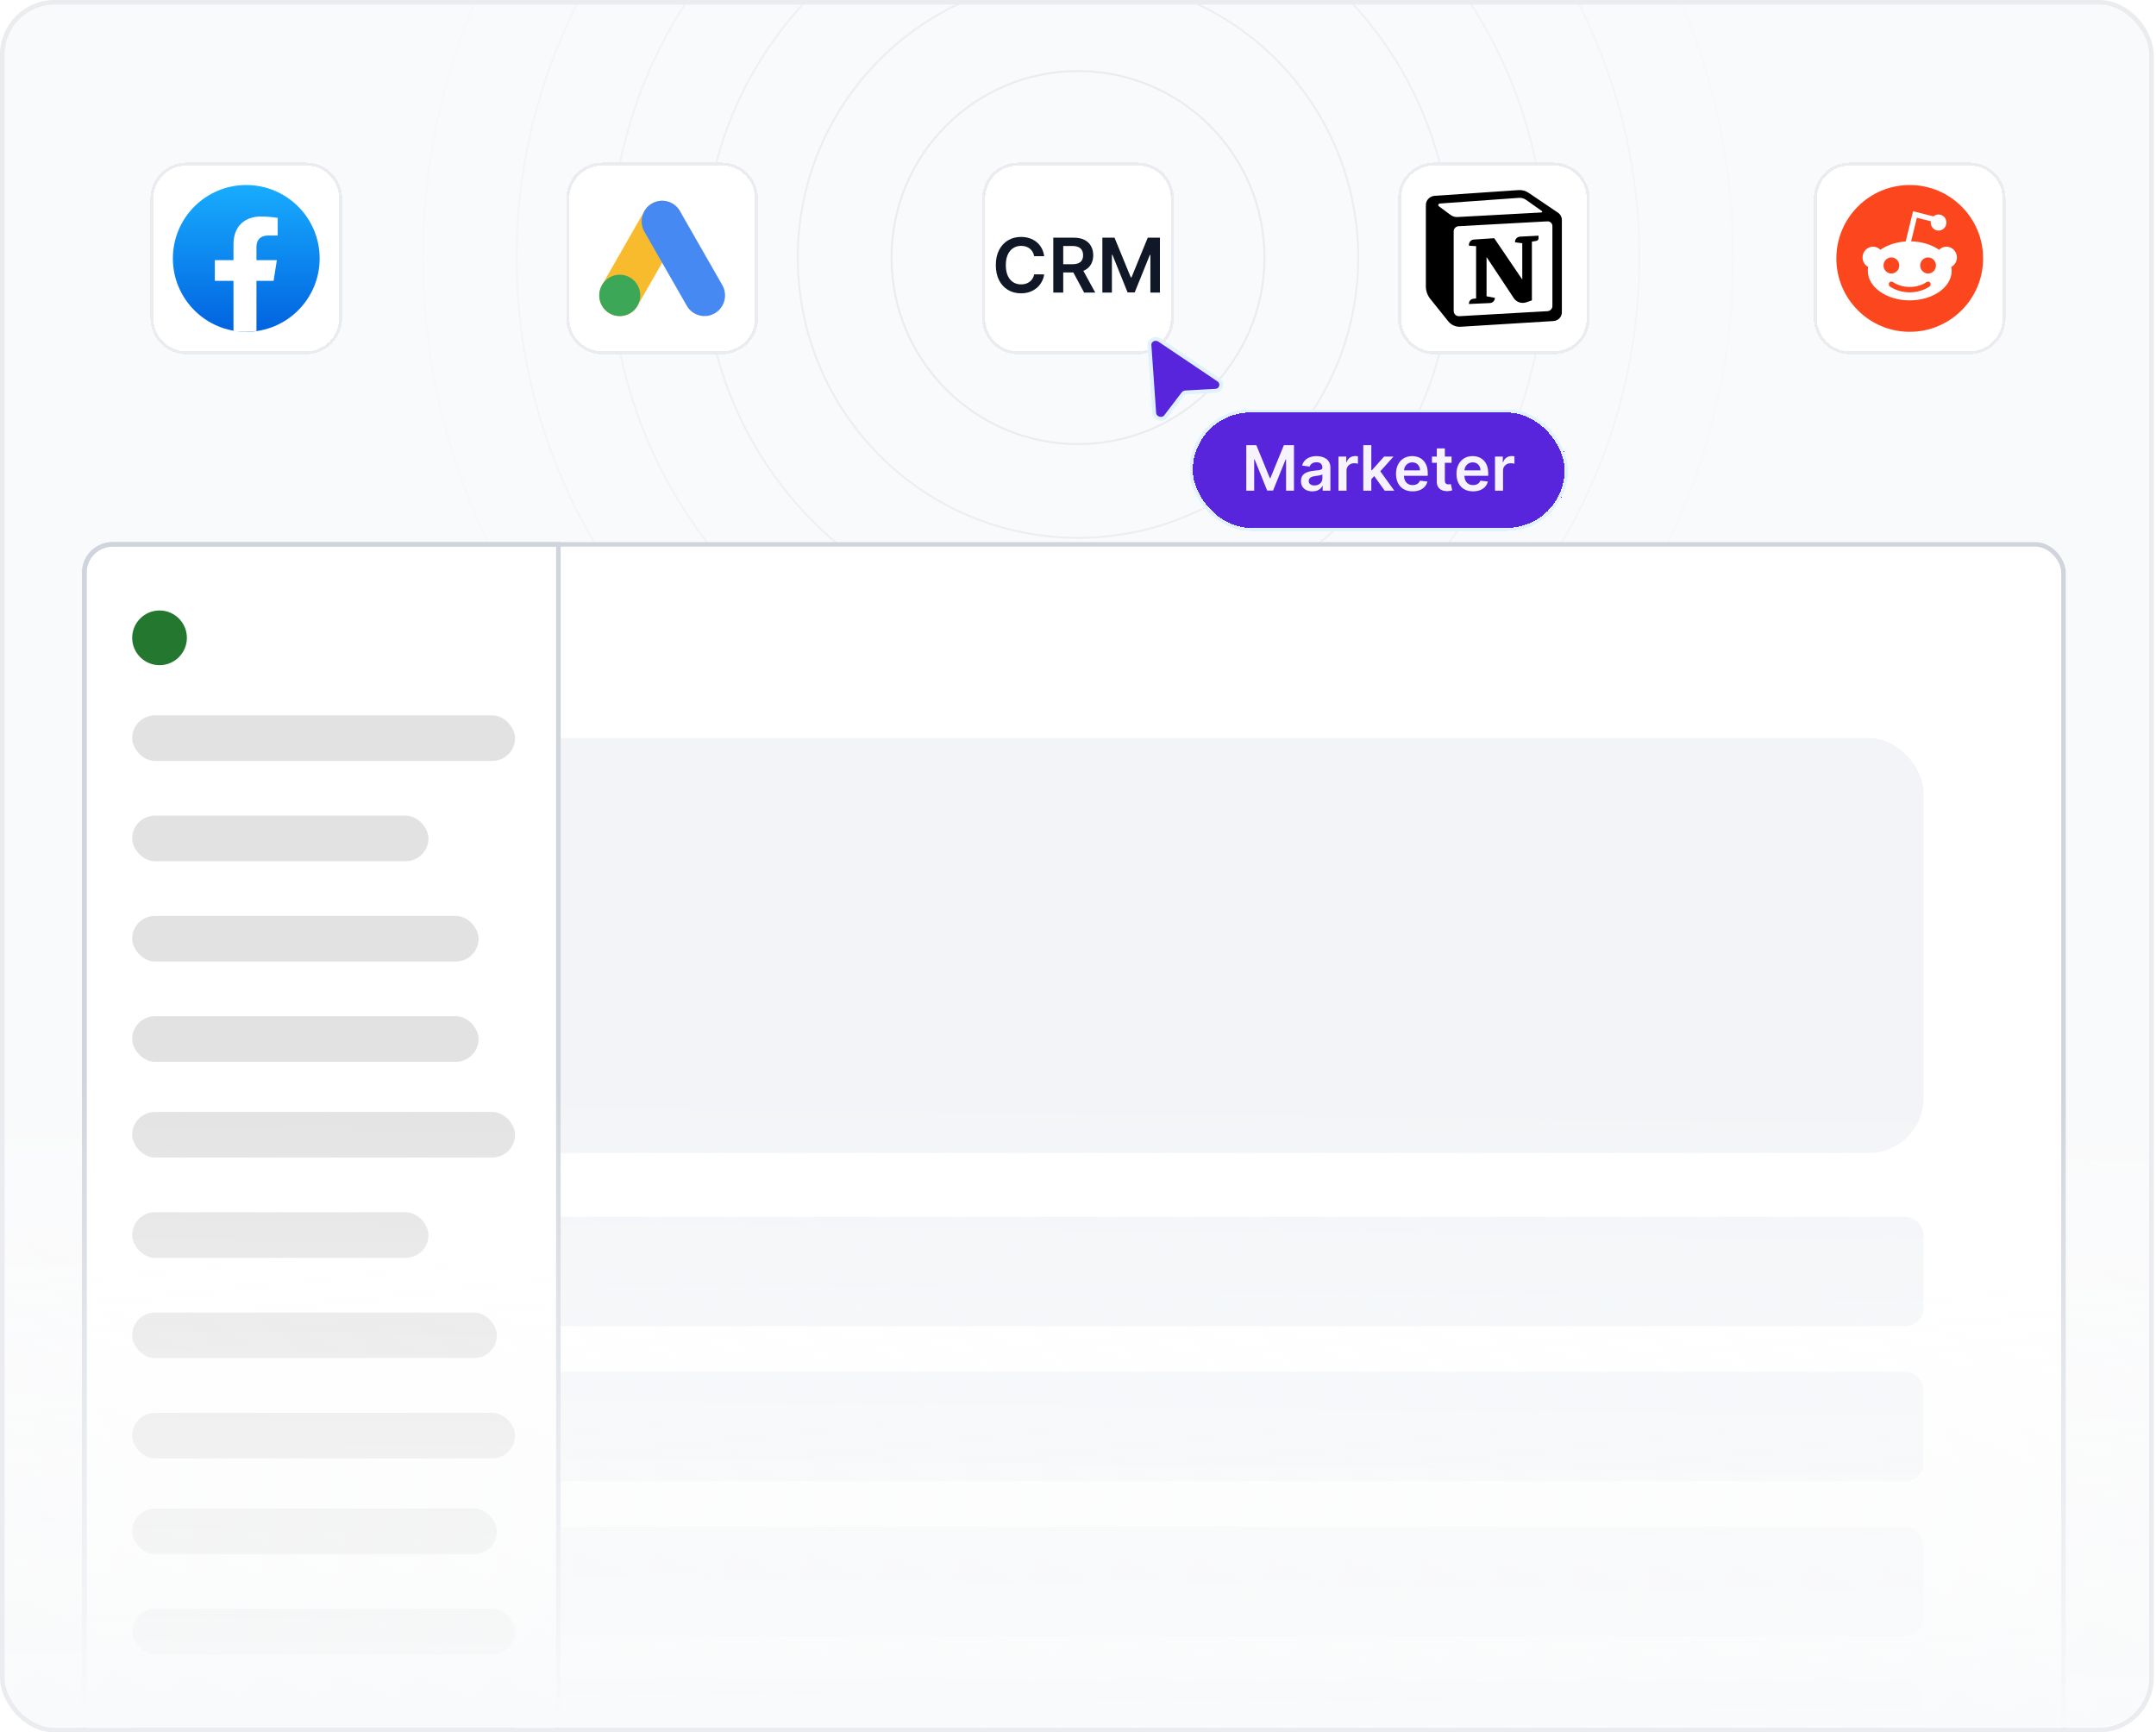 <svg width="473" height="380" viewBox="0 0 473 380" fill="none" xmlns="http://www.w3.org/2000/svg">
<g clip-path="url(#clip0_9365_3944)">
<rect width="472.5" height="380" rx="12" fill="#F9FAFB"/>
<mask id="mask0_9365_3944" style="mask-type:alpha" maskUnits="userSpaceOnUse" x="72" y="-108" width="329" height="329">
<rect width="329" height="329" transform="translate(72 -108)" fill="url(#paint0_radial_9365_3944)"/>
</mask>
<g mask="url(#mask0_9365_3944)">
<circle cx="236.5" cy="56.5" r="20.348" stroke="#E4E7EC" stroke-width="0.428"/>
<circle cx="236.5" cy="56.5" r="40.911" stroke="#E4E7EC" stroke-width="0.428"/>
<circle cx="236.5" cy="56.5" r="61.473" stroke="#E4E7EC" stroke-width="0.428"/>
<circle cx="236.5" cy="56.5" r="82.036" stroke="#E4E7EC" stroke-width="0.428"/>
<circle cx="236.5" cy="56.5" r="102.598" stroke="#E4E7EC" stroke-width="0.428"/>
<circle cx="236.5" cy="56.5" r="123.161" stroke="#E4E7EC" stroke-width="0.428"/>
<circle cx="236.5" cy="56.5" r="143.723" stroke="#E4E7EC" stroke-width="0.428"/>
<circle cx="236.5" cy="56.5" r="164.286" stroke="#E4E7EC" stroke-width="0.428"/>
</g>
<g filter="url(#filter0_d_9365_3944)">
<g clip-path="url(#clip1_9365_3944)">
<rect x="18" y="118" width="435.2" height="272" rx="6.689" fill="white"/>
<rect x="84" y="161" width="338" height="91" rx="12" fill="#F2F4F7"/>
<rect x="84" y="266" width="338" height="24" rx="4" fill="#F2F4F7"/>
<rect x="84" y="300" width="338" height="24" rx="4" fill="#F2F4F7"/>
<rect x="84" y="334" width="338" height="24" rx="4" fill="#F2F4F7"/>
<rect x="84" y="368" width="338" height="24" rx="4" fill="#F2F4F7"/>
<g clip-path="url(#clip2_9365_3944)">
<path d="M18 124.69C18 120.995 20.995 118 24.69 118H123V390H24.69C20.995 390 18 387.005 18 383.31V124.69Z" fill="white"/>
<circle cx="35" cy="139" r="6" fill="#23772F"/>
<rect x="29" y="156" width="84" height="10" rx="5" fill="#E2E2E2"/>
<rect x="29" y="178" width="65" height="10" rx="5" fill="#E2E2E2"/>
<rect x="29" y="200" width="76" height="10" rx="5" fill="#E2E2E2"/>
<rect x="29" y="222" width="76" height="10" rx="5" fill="#E2E2E2"/>
<rect x="29" y="243" width="84" height="10" rx="5" fill="#E2E2E2"/>
<rect x="29" y="265" width="65" height="10" rx="5" fill="#E2E2E2"/>
<rect x="29" y="287" width="80" height="10" rx="5" fill="#E2E2E2"/>
<rect x="29" y="309" width="84" height="10" rx="5" fill="#E2E2E2"/>
<rect x="29" y="330" width="80" height="10" rx="5" fill="#E2E2E2"/>
<rect x="29" y="352" width="84" height="10" rx="5" fill="#E2E2E2"/>
<rect x="29" y="374" width="84" height="10" rx="5" fill="#E2E2E2"/>
</g>
<path d="M18.5 124.69C18.5 121.271 21.271 118.5 24.69 118.5H122.5V389.5H24.69C21.271 389.5 18.5 386.729 18.5 383.31V124.69Z" stroke="#D0D5DD"/>
</g>
<rect x="18.5" y="118.5" width="434.2" height="271" rx="6.189" stroke="#D0D5DD"/>
</g>
<rect x="-46" y="238" width="565" height="141" fill="url(#paint1_linear_9365_3944)"/>
<g filter="url(#filter1_d_9365_3944)">
<path d="M33 42.886C33 38.531 36.531 35 40.886 35H67.171C71.525 35 75.056 38.531 75.056 42.886V69.171C75.056 73.525 71.525 77.056 67.171 77.056H40.886C36.531 77.056 33 73.525 33 69.171V42.886Z" fill="white" shape-rendering="crispEdges"/>
<path d="M33.329 42.886C33.329 38.712 36.712 35.329 40.886 35.329H67.171C71.344 35.329 74.727 38.712 74.727 42.886V69.171C74.727 73.344 71.344 76.727 67.171 76.727H40.886C36.712 76.727 33.329 73.344 33.329 69.171V42.886Z" stroke="#EAECF0" stroke-width="0.657" shape-rendering="crispEdges"/>
<circle cx="54.028" cy="56.028" r="16.1" fill="url(#paint2_linear_9365_3944)"/>
<path d="M60.024 60.952L60.739 56.408H56.265V53.46C56.265 52.217 56.889 51.004 58.892 51.004H60.928V47.135C60.928 47.135 59.081 46.828 57.317 46.828C53.631 46.828 51.224 49.005 51.224 52.944V56.408H47.128V60.952H51.224V71.937C52.046 72.063 52.888 72.127 53.744 72.127C54.601 72.127 55.443 72.063 56.265 71.937V60.952H60.024Z" fill="white"/>
</g>
<g filter="url(#filter2_d_9365_3944)">
<path d="M124.236 42.886C124.236 38.531 127.767 35 132.122 35H158.407C162.762 35 166.292 38.531 166.292 42.886V69.171C166.292 73.525 162.762 77.056 158.407 77.056H132.122C127.767 77.056 124.236 73.525 124.236 69.171V42.886Z" fill="white" shape-rendering="crispEdges"/>
<path d="M124.565 42.886C124.565 38.712 127.948 35.329 132.122 35.329H158.407C162.58 35.329 165.964 38.712 165.964 42.886V69.171C165.964 73.344 162.58 76.727 158.407 76.727H132.122C127.948 76.727 124.565 73.344 124.565 69.171V42.886Z" stroke="#EAECF0" stroke-width="0.657" shape-rendering="crispEdges"/>
<path d="M149.157 50.183C150.399 48.013 149.662 45.239 147.51 43.987C145.359 42.734 142.607 43.477 141.365 45.647L132.075 61.87C130.833 64.04 131.57 66.814 133.722 68.067C135.873 69.319 138.625 68.576 139.867 66.406L149.157 50.183Z" fill="#F8BB2D"/>
<path d="M140.465 64.141C140.465 66.646 138.45 68.678 135.965 68.678C133.479 68.678 131.465 66.646 131.465 64.141C131.465 61.635 133.479 59.603 135.965 59.603C138.45 59.603 140.465 61.635 140.465 64.141Z" fill="#3BA757"/>
<path d="M141.379 50.183C140.136 48.013 140.874 45.239 143.025 43.987C145.177 42.734 147.928 43.477 149.171 45.647L158.461 61.87C159.703 64.04 158.966 66.814 156.814 68.067C154.662 69.319 151.911 68.576 150.669 66.406L141.379 50.183Z" fill="#4689F2"/>
</g>
<g filter="url(#filter3_d_9365_3944)">
<path d="M215.472 42.886C215.472 38.531 219.003 35 223.358 35H249.643C253.998 35 257.528 38.531 257.528 42.886V69.171C257.528 73.525 253.998 77.056 249.643 77.056H223.358C219.003 77.056 215.472 73.525 215.472 69.171V42.886Z" fill="white" shape-rendering="crispEdges"/>
<path d="M215.801 42.886C215.801 38.712 219.184 35.329 223.358 35.329H249.643C253.816 35.329 257.2 38.712 257.2 42.886V69.171C257.2 73.344 253.816 76.727 249.643 76.727H223.358C219.184 76.727 215.801 73.344 215.801 69.171V42.886Z" stroke="#EAECF0" stroke-width="0.657" shape-rendering="crispEdges"/>
<g clip-path="url(#clip3_9365_3944)" filter="url(#filter4_dd_9365_3944)">
<path d="M241.845 50.165H244.514L248.088 58.888H248.229L251.803 50.165H254.472V62.203H252.379V53.933H252.267L248.94 62.168H247.377L244.05 53.915H243.938V62.203H241.845V50.165Z" fill="#101828"/>
<path d="M231.079 62.203V50.165H235.594C236.518 50.165 237.294 50.325 237.921 50.647C238.552 50.968 239.029 51.419 239.35 51.999C239.675 52.575 239.838 53.247 239.838 54.015C239.838 54.787 239.673 55.457 239.344 56.025C239.019 56.59 238.539 57.026 237.904 57.336C237.269 57.642 236.489 57.795 235.564 57.795H232.349V55.984H235.27C235.811 55.984 236.254 55.91 236.599 55.761C236.944 55.608 237.198 55.386 237.363 55.096C237.532 54.803 237.616 54.442 237.616 54.015C237.616 53.588 237.532 53.223 237.363 52.922C237.194 52.616 236.938 52.385 236.593 52.228C236.248 52.067 235.803 51.987 235.259 51.987H233.26V62.203H231.079ZM237.298 56.748L240.279 62.203H237.845L234.918 56.748H237.298Z" fill="#101828"/>
<path d="M229.082 54.227H226.884C226.821 53.866 226.705 53.547 226.537 53.268C226.368 52.986 226.159 52.747 225.908 52.551C225.657 52.355 225.371 52.208 225.049 52.11C224.732 52.008 224.389 51.958 224.021 51.958C223.366 51.958 222.786 52.122 222.281 52.451C221.775 52.776 221.379 53.255 221.093 53.886C220.807 54.513 220.664 55.279 220.664 56.184C220.664 57.105 220.807 57.881 221.093 58.512C221.383 59.139 221.779 59.613 222.281 59.934C222.786 60.252 223.364 60.41 224.015 60.41C224.375 60.41 224.712 60.364 225.026 60.269C225.343 60.171 225.628 60.028 225.878 59.84C226.133 59.652 226.347 59.421 226.519 59.147C226.695 58.872 226.817 58.559 226.884 58.206L229.082 58.218C229 58.79 228.821 59.327 228.547 59.828C228.277 60.33 227.922 60.773 227.483 61.157C227.044 61.537 226.531 61.835 225.943 62.05C225.355 62.262 224.703 62.368 223.986 62.368C222.927 62.368 221.983 62.123 221.152 61.633C220.321 61.143 219.667 60.436 219.189 59.511C218.711 58.586 218.472 57.477 218.472 56.184C218.472 54.887 218.713 53.778 219.195 52.857C219.677 51.932 220.333 51.225 221.164 50.735C221.995 50.245 222.935 50 223.986 50C224.656 50 225.279 50.094 225.855 50.282C226.431 50.47 226.944 50.747 227.395 51.111C227.846 51.472 228.216 51.914 228.506 52.44C228.8 52.961 228.992 53.556 229.082 54.227Z" fill="#101828"/>
</g>
</g>
<g filter="url(#filter5_d_9365_3944)">
<path d="M306.708 42.886C306.708 38.531 310.238 35 314.594 35H340.879C345.234 35 348.764 38.531 348.764 42.886V69.171C348.764 73.525 345.234 77.056 340.879 77.056H314.593C310.238 77.056 306.708 73.525 306.708 69.171V42.886Z" fill="white" shape-rendering="crispEdges"/>
<path d="M307.037 42.886C307.037 38.712 310.42 35.329 314.594 35.329H340.879C345.052 35.329 348.435 38.712 348.435 42.886V69.171C348.435 73.344 345.052 76.727 340.879 76.727H314.593C310.42 76.727 307.037 73.344 307.037 69.171V42.886Z" stroke="#EAECF0" stroke-width="0.657" shape-rendering="crispEdges"/>
<path fill-rule="evenodd" clip-rule="evenodd" d="M315.91 71.228L311.954 66.301C311.003 65.115 310.486 63.657 310.486 62.157V44.316C310.486 42.068 312.284 40.203 314.604 40.045L332.948 38.792C334.28 38.701 335.605 39.056 336.7 39.796L343.145 44.153C344.298 44.933 344.985 46.208 344.985 47.569V67.853C344.985 70.053 343.217 71.874 340.946 72.013L320.587 73.267C318.775 73.378 317.023 72.615 315.91 71.228Z" fill="white"/>
<path d="M322.271 53.243V53.01C322.271 52.418 322.746 51.927 323.357 51.886L327.809 51.589L333.965 60.655V52.698L332.381 52.487V52.376C332.381 51.776 332.866 51.282 333.485 51.251L337.536 51.043V51.626C337.536 51.9 337.332 52.134 337.053 52.181L336.078 52.346V65.232L334.855 65.653C333.833 66.004 332.695 65.628 332.11 64.745L326.133 55.726V64.334L327.973 64.686L327.947 64.857C327.867 65.391 327.405 65.796 326.847 65.82L322.271 66.024C322.211 65.449 322.642 64.935 323.236 64.873L323.838 64.809V53.332L322.271 53.243Z" fill="black"/>
<path fill-rule="evenodd" clip-rule="evenodd" d="M333.112 41.04L314.768 42.293C313.67 42.368 312.818 43.251 312.818 44.316V62.157C312.818 63.157 313.162 64.129 313.797 64.92L317.752 69.847C318.391 70.643 319.398 71.082 320.439 71.018L340.798 69.765C341.842 69.701 342.654 68.864 342.654 67.853V47.569C342.654 46.944 342.338 46.358 341.808 46L335.363 41.642C334.706 41.198 333.912 40.986 333.112 41.04ZM315.678 44.594C315.423 44.405 315.544 44.011 315.865 43.988L333.235 42.742C333.789 42.703 334.339 42.855 334.786 43.172L338.272 45.642C338.404 45.735 338.342 45.938 338.178 45.947L319.783 46.947C319.226 46.977 318.676 46.814 318.234 46.486L315.678 44.594ZM318.92 50.083C318.92 49.486 319.403 48.992 320.02 48.959L339.469 47.899C340.071 47.867 340.577 48.329 340.577 48.912V66.476C340.577 67.072 340.096 67.565 339.48 67.6L320.154 68.7C319.485 68.738 318.92 68.224 318.92 67.575V50.083Z" fill="black"/>
</g>
<g filter="url(#filter6_d_9365_3944)">
<path d="M397.944 42.886C397.944 38.531 401.474 35 405.829 35H432.114C436.469 35 440 38.531 440 42.886V69.171C440 73.525 436.469 77.056 432.114 77.056H405.829C401.474 77.056 397.944 73.525 397.944 69.171V42.886Z" fill="white" shape-rendering="crispEdges"/>
<path d="M398.272 42.886C398.272 38.712 401.656 35.329 405.829 35.329H432.114C436.288 35.329 439.671 38.712 439.671 42.886V69.171C439.671 73.344 436.288 76.727 432.114 76.727H405.829C401.656 76.727 398.272 73.344 398.272 69.171V42.886Z" stroke="#EAECF0" stroke-width="0.657" shape-rendering="crispEdges"/>
<path d="M418.972 39.928C410.092 39.928 402.872 47.148 402.872 56.028C402.872 64.908 410.092 72.127 418.972 72.127C427.852 72.127 435.071 64.908 435.071 56.028C435.071 47.148 427.852 39.928 418.972 39.928Z" fill="#FC471E"/>
<path fill-rule="evenodd" clip-rule="evenodd" d="M423.594 47.874C423.579 47.967 423.572 48.061 423.572 48.158C423.572 49.133 424.344 49.924 425.297 49.924C426.249 49.924 427.022 49.133 427.022 48.158C427.022 47.183 426.249 46.392 425.297 46.392C424.872 46.392 424.483 46.549 424.183 46.809L419.703 45.678L418.084 52.308C415.931 52.453 413.994 53.121 412.532 54.129C412.117 53.712 411.549 53.455 410.922 53.455C409.652 53.455 408.622 54.51 408.622 55.81C408.622 56.715 409.121 57.501 409.852 57.895C409.799 58.175 409.772 58.462 409.772 58.753C409.772 62.329 413.891 65.228 418.972 65.228C424.053 65.228 428.172 62.329 428.172 58.753C428.172 58.462 428.144 58.175 428.091 57.895C428.823 57.501 429.322 56.715 429.322 55.81C429.322 54.51 428.292 53.455 427.022 53.455C426.395 53.455 425.826 53.712 425.411 54.129C423.819 53.031 421.663 52.336 419.276 52.282L420.54 47.106L423.594 47.874ZM414.947 59.342C415.9 59.342 416.672 58.551 416.672 57.576C416.672 56.6 415.9 55.81 414.947 55.81C413.994 55.81 413.222 56.6 413.222 57.576C413.222 58.551 413.994 59.342 414.947 59.342ZM422.997 59.342C423.949 59.342 424.722 58.551 424.722 57.576C424.722 56.6 423.949 55.81 422.997 55.81C422.044 55.81 421.272 56.6 421.272 57.576C421.272 58.551 422.044 59.342 422.997 59.342ZM415.266 61.206C415.002 61.026 414.645 61.099 414.468 61.37C414.292 61.64 414.364 62.005 414.628 62.186C415.879 63.04 417.426 63.467 418.972 63.467C420.518 63.467 422.064 63.04 423.316 62.186C423.58 62.005 423.651 61.64 423.475 61.37C423.299 61.099 422.942 61.026 422.678 61.206C421.62 61.928 420.296 62.289 418.972 62.289C418.187 62.289 417.402 62.163 416.672 61.908C416.171 61.734 415.696 61.5 415.266 61.206Z" fill="white"/>
</g>
<path d="M267.308 83.291L254.373 74.589C253.401 73.936 252.1 74.608 252.178 75.723L253.219 90.566C253.307 91.827 255.008 92.334 255.775 91.328L259.619 86.287C259.666 86.226 259.726 86.176 259.796 86.14C259.866 86.104 259.943 86.083 260.023 86.079L266.643 85.715C267.964 85.643 268.407 84.029 267.308 83.291Z" fill="#5925DC" stroke="#E0F2FE" stroke-width="0.844"/>
<g filter="url(#filter7_dd_9365_3944)">
<rect x="261" y="88" width="82.95" height="26.657" rx="13.329" fill="#5925DC" shape-rendering="crispEdges"/>
<rect x="261.343" y="88.343" width="82.264" height="25.971" rx="12.986" stroke="#E0F2FE" stroke-width="0.686" shape-rendering="crispEdges"/>
<path d="M273.416 95.851H275.627L278.589 103.081H278.706L281.668 95.851H283.88V105.829H282.146V98.974H282.053L279.296 105.799H278L275.242 98.959H275.15V105.829H273.416V95.851ZM287.924 105.98C287.45 105.98 287.022 105.895 286.642 105.726C286.266 105.554 285.967 105.301 285.746 104.966C285.528 104.632 285.42 104.219 285.42 103.729C285.42 103.307 285.498 102.957 285.653 102.681C285.809 102.405 286.022 102.184 286.292 102.019C286.561 101.853 286.865 101.728 287.203 101.644C287.544 101.556 287.896 101.493 288.26 101.454C288.698 101.408 289.054 101.368 289.327 101.332C289.6 101.293 289.798 101.234 289.921 101.156C290.048 101.075 290.111 100.95 290.111 100.781V100.752C290.111 100.385 290.002 100.101 289.785 99.9C289.567 99.698 289.254 99.597 288.844 99.597C288.412 99.597 288.07 99.692 287.817 99.88C287.566 100.068 287.398 100.291 287.31 100.548L285.663 100.314C285.793 99.859 286.007 99.479 286.306 99.174C286.605 98.865 286.97 98.635 287.402 98.482C287.834 98.326 288.312 98.248 288.835 98.248C289.195 98.248 289.554 98.29 289.911 98.375C290.269 98.459 290.595 98.599 290.891 98.794C291.186 98.985 291.423 99.247 291.602 99.578C291.784 99.909 291.875 100.323 291.875 100.82V105.829H290.179V104.801H290.121C290.014 105.008 289.863 105.203 289.668 105.385C289.476 105.564 289.234 105.708 288.942 105.819C288.653 105.926 288.313 105.98 287.924 105.98ZM288.382 104.684C288.736 104.684 289.043 104.614 289.302 104.474C289.562 104.331 289.762 104.143 289.902 103.909C290.045 103.675 290.116 103.42 290.116 103.144V102.262C290.061 102.308 289.967 102.35 289.833 102.389C289.704 102.428 289.557 102.462 289.395 102.491C289.233 102.521 289.072 102.547 288.913 102.569C288.754 102.592 288.615 102.612 288.499 102.628C288.235 102.664 288 102.722 287.792 102.803C287.584 102.884 287.42 102.998 287.3 103.144C287.18 103.287 287.12 103.472 287.12 103.7C287.12 104.024 287.238 104.27 287.475 104.435C287.713 104.601 288.015 104.684 288.382 104.684ZM293.648 105.829V98.346H295.358V99.593H295.436C295.572 99.161 295.806 98.828 296.138 98.594C296.472 98.357 296.854 98.238 297.282 98.238C297.38 98.238 297.489 98.243 297.609 98.253C297.732 98.259 297.835 98.271 297.916 98.287V99.909C297.841 99.883 297.722 99.861 297.56 99.841C297.401 99.818 297.247 99.807 297.097 99.807C296.776 99.807 296.487 99.877 296.23 100.017C295.977 100.153 295.777 100.343 295.631 100.586C295.485 100.83 295.412 101.111 295.412 101.429V105.829H293.648ZM300.695 103.48L300.69 101.351H300.973L303.662 98.346H305.723L302.415 102.029H302.049L300.695 103.48ZM299.087 105.829V95.851H300.851V105.829H299.087ZM303.784 105.829L301.348 102.423L302.537 101.181L305.893 105.829H303.784ZM309.903 105.975C309.152 105.975 308.505 105.819 307.959 105.507C307.417 105.192 306.999 104.747 306.707 104.172C306.415 103.594 306.268 102.914 306.268 102.131C306.268 101.361 306.415 100.686 306.707 100.104C307.002 99.52 307.415 99.065 307.944 98.74C308.474 98.412 309.096 98.248 309.81 98.248C310.271 98.248 310.707 98.323 311.116 98.472C311.528 98.618 311.892 98.846 312.207 99.154C312.525 99.463 312.775 99.856 312.957 100.333C313.139 100.807 313.23 101.372 313.23 102.029V102.569H307.097V101.381H311.54C311.536 101.043 311.463 100.742 311.32 100.479C311.178 100.213 310.978 100.004 310.721 99.851C310.468 99.698 310.172 99.622 309.835 99.622C309.474 99.622 309.157 99.71 308.885 99.885C308.612 100.057 308.399 100.284 308.246 100.567C308.097 100.846 308.021 101.153 308.017 101.488V102.525C308.017 102.961 308.097 103.334 308.256 103.646C308.415 103.955 308.638 104.192 308.924 104.357C309.209 104.52 309.544 104.601 309.927 104.601C310.184 104.601 310.416 104.565 310.624 104.494C310.832 104.419 311.012 104.31 311.165 104.167C311.317 104.024 311.432 103.847 311.51 103.636L313.157 103.821C313.053 104.257 312.855 104.637 312.563 104.961C312.274 105.283 311.903 105.533 311.452 105.712C311.001 105.887 310.484 105.975 309.903 105.975ZM318.459 98.346V99.71H314.157V98.346H318.459ZM315.219 96.553H316.983V103.578C316.983 103.815 317.018 103.997 317.09 104.123C317.165 104.247 317.262 104.331 317.382 104.377C317.502 104.422 317.635 104.445 317.782 104.445C317.892 104.445 317.993 104.437 318.084 104.421C318.178 104.404 318.249 104.39 318.298 104.377L318.595 105.755C318.501 105.788 318.366 105.824 318.191 105.863C318.019 105.902 317.808 105.924 317.558 105.931C317.116 105.944 316.718 105.877 316.364 105.731C316.01 105.582 315.729 105.351 315.521 105.039C315.317 104.728 315.216 104.338 315.219 103.87V96.553ZM323.166 105.975C322.416 105.975 321.768 105.819 321.222 105.507C320.68 105.192 320.263 104.747 319.97 104.172C319.678 103.594 319.532 102.914 319.532 102.131C319.532 101.361 319.678 100.686 319.97 100.104C320.266 99.52 320.678 99.065 321.208 98.74C321.737 98.412 322.359 98.248 323.074 98.248C323.535 98.248 323.97 98.323 324.379 98.472C324.792 98.618 325.155 98.846 325.471 99.154C325.789 99.463 326.039 99.856 326.221 100.333C326.403 100.807 326.494 101.372 326.494 102.029V102.569H320.36V101.381H324.803C324.8 101.043 324.727 100.742 324.584 100.479C324.441 100.213 324.241 100.004 323.985 99.851C323.731 99.698 323.436 99.622 323.098 99.622C322.737 99.622 322.421 99.71 322.148 99.885C321.875 100.057 321.662 100.284 321.51 100.567C321.36 100.846 321.284 101.153 321.281 101.488V102.525C321.281 102.961 321.36 103.334 321.52 103.646C321.679 103.955 321.901 104.192 322.187 104.357C322.473 104.52 322.807 104.601 323.191 104.601C323.447 104.601 323.679 104.565 323.887 104.494C324.095 104.419 324.275 104.31 324.428 104.167C324.581 104.024 324.696 103.847 324.774 103.636L326.421 103.821C326.317 104.257 326.118 104.637 325.826 104.961C325.537 105.283 325.167 105.533 324.715 105.712C324.264 105.887 323.748 105.975 323.166 105.975ZM327.986 105.829V98.346H329.696V99.593H329.774C329.91 99.161 330.144 98.828 330.475 98.594C330.81 98.357 331.191 98.238 331.62 98.238C331.717 98.238 331.826 98.243 331.946 98.253C332.07 98.259 332.172 98.271 332.253 98.287V99.909C332.179 99.883 332.06 99.861 331.898 99.841C331.738 99.818 331.584 99.807 331.435 99.807C331.113 99.807 330.824 99.877 330.568 100.017C330.314 100.153 330.115 100.343 329.968 100.586C329.822 100.83 329.749 101.111 329.749 101.429V105.829H327.986Z" fill="#F6F3FF"/>
</g>
</g>
<rect x="0.5" y="0.5" width="471.5" height="379" rx="11.5" stroke="#EAECF0"/>
<defs>
<filter id="filter0_d_9365_3944" x="13.467" y="114.373" width="444.267" height="281.067" filterUnits="userSpaceOnUse" color-interpolation-filters="sRGB">
<feFlood flood-opacity="0" result="BackgroundImageFix"/>
<feColorMatrix in="SourceAlpha" type="matrix" values="0 0 0 0 0 0 0 0 0 0 0 0 0 0 0 0 0 0 127 0" result="hardAlpha"/>
<feOffset dy="0.907"/>
<feGaussianBlur stdDeviation="2.267"/>
<feComposite in2="hardAlpha" operator="out"/>
<feColorMatrix type="matrix" values="0 0 0 0 0 0 0 0 0 0 0 0 0 0 0 0 0 0 0.25 0"/>
<feBlend mode="normal" in2="BackgroundImageFix" result="effect1_dropShadow_9365_3944"/>
<feBlend mode="normal" in="SourceGraphic" in2="effect1_dropShadow_9365_3944" result="shape"/>
</filter>
<filter id="filter1_d_9365_3944" x="31.686" y="34.343" width="44.684" height="44.684" filterUnits="userSpaceOnUse" color-interpolation-filters="sRGB">
<feFlood flood-opacity="0" result="BackgroundImageFix"/>
<feColorMatrix in="SourceAlpha" type="matrix" values="0 0 0 0 0 0 0 0 0 0 0 0 0 0 0 0 0 0 127 0" result="hardAlpha"/>
<feOffset dy="0.657"/>
<feGaussianBlur stdDeviation="0.657"/>
<feComposite in2="hardAlpha" operator="out"/>
<feColorMatrix type="matrix" values="0 0 0 0 0.063 0 0 0 0 0.094 0 0 0 0 0.157 0 0 0 0.05 0"/>
<feBlend mode="normal" in2="BackgroundImageFix" result="effect1_dropShadow_9365_3944"/>
<feBlend mode="normal" in="SourceGraphic" in2="effect1_dropShadow_9365_3944" result="shape"/>
</filter>
<filter id="filter2_d_9365_3944" x="122.922" y="34.343" width="44.684" height="44.684" filterUnits="userSpaceOnUse" color-interpolation-filters="sRGB">
<feFlood flood-opacity="0" result="BackgroundImageFix"/>
<feColorMatrix in="SourceAlpha" type="matrix" values="0 0 0 0 0 0 0 0 0 0 0 0 0 0 0 0 0 0 127 0" result="hardAlpha"/>
<feOffset dy="0.657"/>
<feGaussianBlur stdDeviation="0.657"/>
<feComposite in2="hardAlpha" operator="out"/>
<feColorMatrix type="matrix" values="0 0 0 0 0.063 0 0 0 0 0.094 0 0 0 0 0.157 0 0 0 0.05 0"/>
<feBlend mode="normal" in2="BackgroundImageFix" result="effect1_dropShadow_9365_3944"/>
<feBlend mode="normal" in="SourceGraphic" in2="effect1_dropShadow_9365_3944" result="shape"/>
</filter>
<filter id="filter3_d_9365_3944" x="214.158" y="34.343" width="44.685" height="44.684" filterUnits="userSpaceOnUse" color-interpolation-filters="sRGB">
<feFlood flood-opacity="0" result="BackgroundImageFix"/>
<feColorMatrix in="SourceAlpha" type="matrix" values="0 0 0 0 0 0 0 0 0 0 0 0 0 0 0 0 0 0 127 0" result="hardAlpha"/>
<feOffset dy="0.657"/>
<feGaussianBlur stdDeviation="0.657"/>
<feComposite in2="hardAlpha" operator="out"/>
<feColorMatrix type="matrix" values="0 0 0 0 0.063 0 0 0 0 0.094 0 0 0 0 0.157 0 0 0 0.05 0"/>
<feBlend mode="normal" in2="BackgroundImageFix" result="effect1_dropShadow_9365_3944"/>
<feBlend mode="normal" in="SourceGraphic" in2="effect1_dropShadow_9365_3944" result="shape"/>
</filter>
<filter id="filter4_dd_9365_3944" x="216.129" y="36.314" width="40.742" height="40.742" filterUnits="userSpaceOnUse" color-interpolation-filters="sRGB">
<feFlood flood-opacity="0" result="BackgroundImageFix"/>
<feColorMatrix in="SourceAlpha" type="matrix" values="0 0 0 0 0 0 0 0 0 0 0 0 0 0 0 0 0 0 127 0" result="hardAlpha"/>
<feOffset dy="0.657"/>
<feGaussianBlur stdDeviation="0.657"/>
<feComposite in2="hardAlpha" operator="out"/>
<feColorMatrix type="matrix" values="0 0 0 0 0.063 0 0 0 0 0.094 0 0 0 0 0.157 0 0 0 0.06 0"/>
<feBlend mode="normal" in2="BackgroundImageFix" result="effect1_dropShadow_9365_3944"/>
<feColorMatrix in="SourceAlpha" type="matrix" values="0 0 0 0 0 0 0 0 0 0 0 0 0 0 0 0 0 0 127 0" result="hardAlpha"/>
<feOffset dy="0.657"/>
<feGaussianBlur stdDeviation="0.986"/>
<feComposite in2="hardAlpha" operator="out"/>
<feColorMatrix type="matrix" values="0 0 0 0 0.063 0 0 0 0 0.094 0 0 0 0 0.157 0 0 0 0.1 0"/>
<feBlend mode="normal" in2="effect1_dropShadow_9365_3944" result="effect2_dropShadow_9365_3944"/>
<feBlend mode="normal" in="SourceGraphic" in2="effect2_dropShadow_9365_3944" result="shape"/>
</filter>
<filter id="filter5_d_9365_3944" x="305.394" y="34.343" width="44.685" height="44.684" filterUnits="userSpaceOnUse" color-interpolation-filters="sRGB">
<feFlood flood-opacity="0" result="BackgroundImageFix"/>
<feColorMatrix in="SourceAlpha" type="matrix" values="0 0 0 0 0 0 0 0 0 0 0 0 0 0 0 0 0 0 127 0" result="hardAlpha"/>
<feOffset dy="0.657"/>
<feGaussianBlur stdDeviation="0.657"/>
<feComposite in2="hardAlpha" operator="out"/>
<feColorMatrix type="matrix" values="0 0 0 0 0.063 0 0 0 0 0.094 0 0 0 0 0.157 0 0 0 0.05 0"/>
<feBlend mode="normal" in2="BackgroundImageFix" result="effect1_dropShadow_9365_3944"/>
<feBlend mode="normal" in="SourceGraphic" in2="effect1_dropShadow_9365_3944" result="shape"/>
</filter>
<filter id="filter6_d_9365_3944" x="396.63" y="34.343" width="44.685" height="44.684" filterUnits="userSpaceOnUse" color-interpolation-filters="sRGB">
<feFlood flood-opacity="0" result="BackgroundImageFix"/>
<feColorMatrix in="SourceAlpha" type="matrix" values="0 0 0 0 0 0 0 0 0 0 0 0 0 0 0 0 0 0 127 0" result="hardAlpha"/>
<feOffset dy="0.657"/>
<feGaussianBlur stdDeviation="0.657"/>
<feComposite in2="hardAlpha" operator="out"/>
<feColorMatrix type="matrix" values="0 0 0 0 0.063 0 0 0 0 0.094 0 0 0 0 0.157 0 0 0 0.05 0"/>
<feBlend mode="normal" in2="BackgroundImageFix" result="effect1_dropShadow_9365_3944"/>
<feBlend mode="normal" in="SourceGraphic" in2="effect1_dropShadow_9365_3944" result="shape"/>
</filter>
<filter id="filter7_dd_9365_3944" x="258.3" y="86.2" width="88.35" height="32.057" filterUnits="userSpaceOnUse" color-interpolation-filters="sRGB">
<feFlood flood-opacity="0" result="BackgroundImageFix"/>
<feColorMatrix in="SourceAlpha" type="matrix" values="0 0 0 0 0 0 0 0 0 0 0 0 0 0 0 0 0 0 127 0" result="hardAlpha"/>
<feOffset dy="0.9"/>
<feGaussianBlur stdDeviation="0.9"/>
<feComposite in2="hardAlpha" operator="out"/>
<feColorMatrix type="matrix" values="0 0 0 0 0.063 0 0 0 0 0.094 0 0 0 0 0.157 0 0 0 0.06 0"/>
<feBlend mode="normal" in2="BackgroundImageFix" result="effect1_dropShadow_9365_3944"/>
<feColorMatrix in="SourceAlpha" type="matrix" values="0 0 0 0 0 0 0 0 0 0 0 0 0 0 0 0 0 0 127 0" result="hardAlpha"/>
<feOffset dy="0.9"/>
<feGaussianBlur stdDeviation="1.35"/>
<feComposite in2="hardAlpha" operator="out"/>
<feColorMatrix type="matrix" values="0 0 0 0 0.063 0 0 0 0 0.094 0 0 0 0 0.157 0 0 0 0.1 0"/>
<feBlend mode="normal" in2="effect1_dropShadow_9365_3944" result="effect2_dropShadow_9365_3944"/>
<feBlend mode="normal" in="SourceGraphic" in2="effect2_dropShadow_9365_3944" result="shape"/>
</filter>
<radialGradient id="paint0_radial_9365_3944" cx="0" cy="0" r="1" gradientUnits="userSpaceOnUse" gradientTransform="translate(164.5 164.5) rotate(90) scale(164.5 164.5)">
<stop/>
<stop offset="1" stop-opacity="0"/>
</radialGradient>
<linearGradient id="paint1_linear_9365_3944" x1="237.239" y1="238" x2="235.658" y2="378.999" gradientUnits="userSpaceOnUse">
<stop stop-color="white" stop-opacity="0"/>
<stop offset="1" stop-color="#F9FAFB"/>
</linearGradient>
<linearGradient id="paint2_linear_9365_3944" x1="54.028" y1="39.928" x2="54.028" y2="72.032" gradientUnits="userSpaceOnUse">
<stop stop-color="#18ACFE"/>
<stop offset="1" stop-color="#0163E0"/>
</linearGradient>
<clipPath id="clip0_9365_3944">
<rect width="472.5" height="380" rx="12" fill="white"/>
</clipPath>
<clipPath id="clip1_9365_3944">
<rect x="18" y="118" width="435.2" height="272" rx="6.689" fill="white"/>
</clipPath>
<clipPath id="clip2_9365_3944">
<path d="M18 124.69C18 120.995 20.995 118 24.69 118H123V390H24.69C20.995 390 18 387.005 18 383.31V124.69Z" fill="white"/>
</clipPath>
<clipPath id="clip3_9365_3944">
<rect width="36.799" height="36.799" fill="white" transform="translate(218.101 37.629)"/>
</clipPath>
</defs>
</svg>
